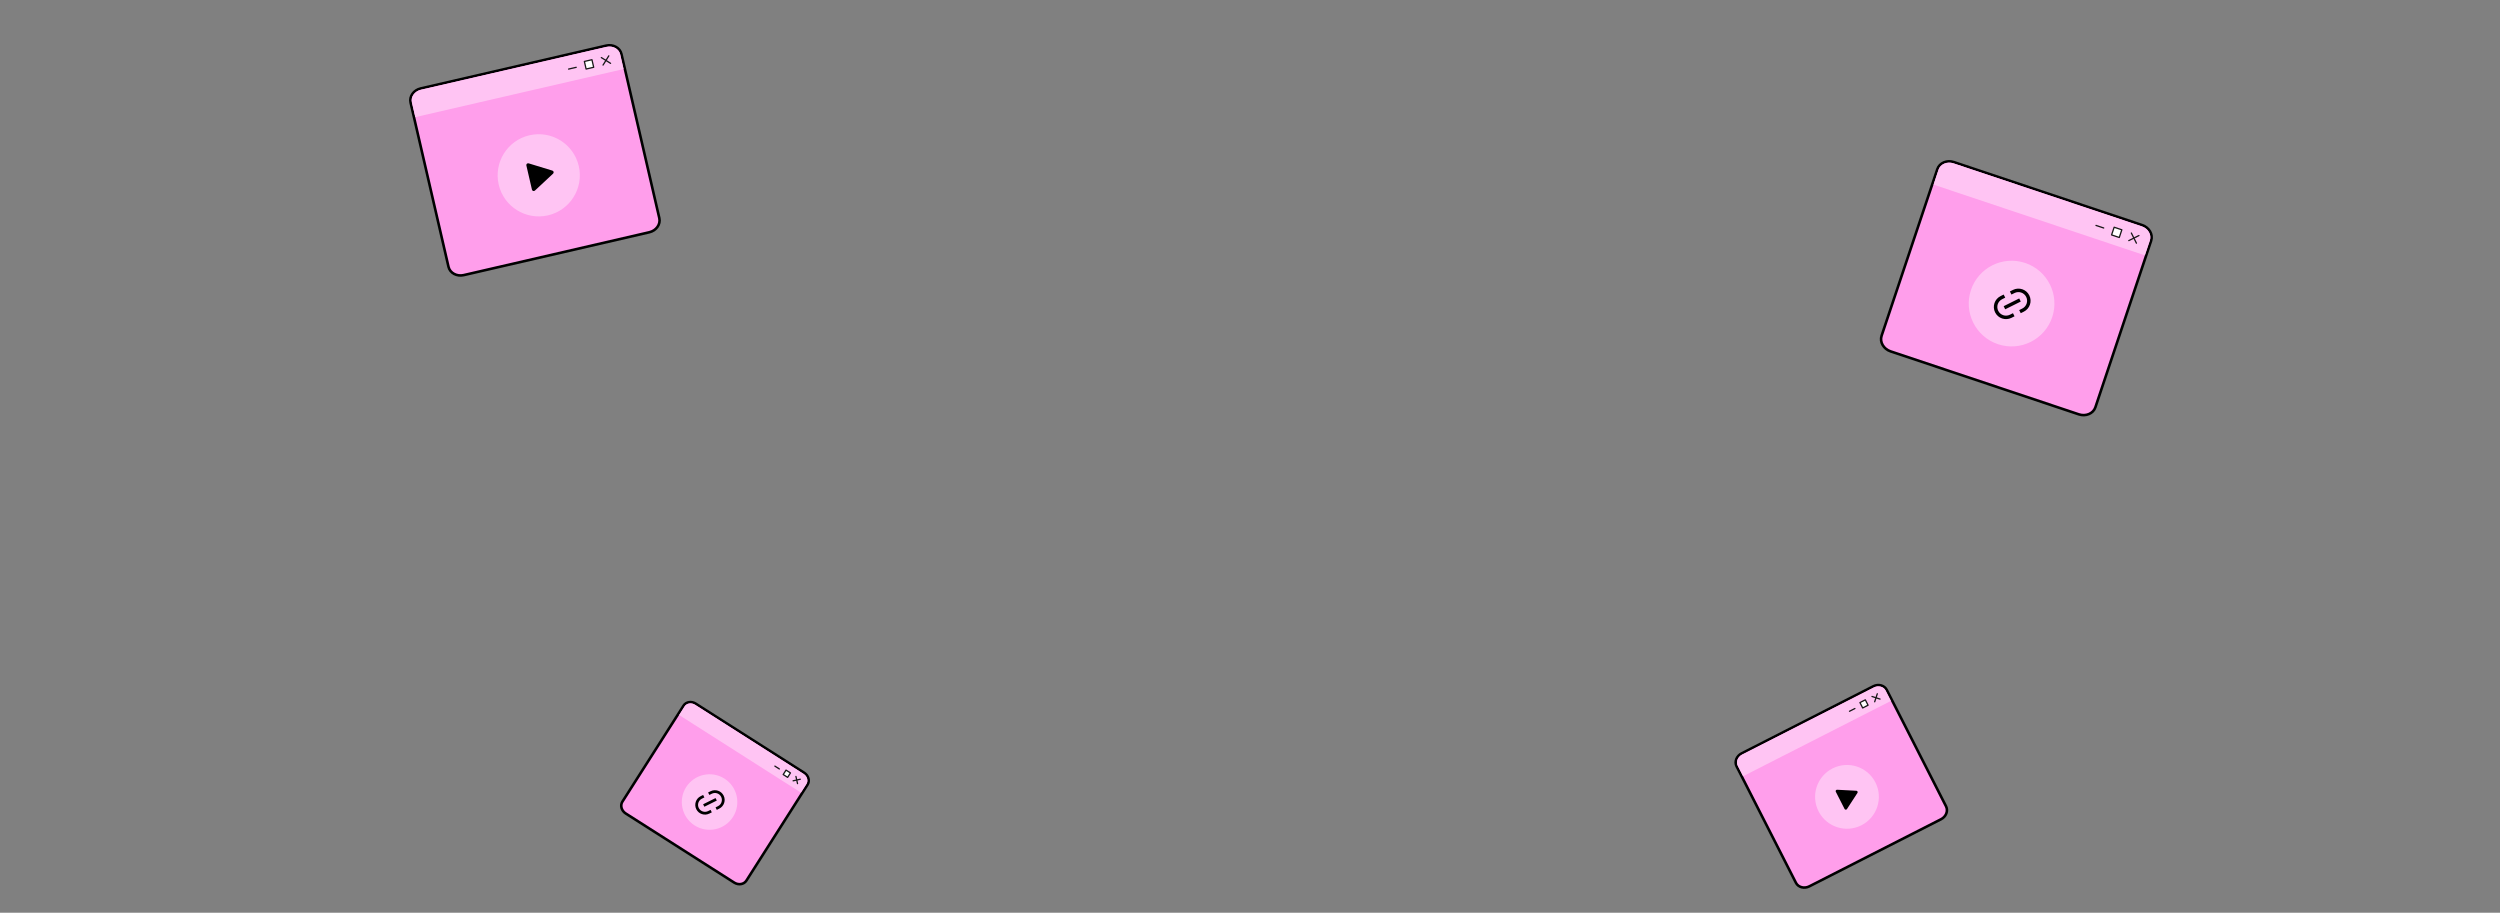 <svg width="1920" height="701" viewBox="0 0 1920 701" fill="none" xmlns="http://www.w3.org/2000/svg">
<rect x="0" y="0" width="1920" height="701" fill="#808080" stroke="none"/>
<path d="M1596.56 318.229C1601.85 320 1607.62 317.688 1609.27 312.766L1652.05 184.896C1653.7 179.983 1650.46 174.647 1645.19 172.883L1500.57 124.495C1495.28 122.724 1489.51 125.048 1487.86 129.959L1445.08 257.829C1443.43 262.752 1446.67 268.078 1451.94 269.842L1596.56 318.229Z" fill="#FF9EEB" stroke="black" stroke-width="2"/>
<path d="M1534.46 264.346C1551.69 270.112 1570.33 260.817 1576.1 243.586C1581.86 226.356 1572.57 207.714 1555.34 201.949C1538.11 196.183 1519.47 205.478 1513.7 222.708C1507.94 239.939 1517.23 258.581 1534.46 264.346Z" fill="#FFC4F3"/>
<g clip-path="url(#clip0_711_1700)">
<path d="M1551.93 240.538L1550.74 238.151L1553.12 236.962C1556.42 235.319 1557.76 231.316 1556.11 228.021C1554.47 224.726 1550.47 223.386 1547.17 225.029L1544.79 226.219L1543.6 223.832L1545.98 222.643C1550.6 220.343 1556.2 222.218 1558.5 226.831C1560.8 231.444 1558.93 237.048 1554.31 239.348L1551.93 240.538ZM1547.15 242.918L1544.77 244.107C1540.15 246.408 1534.55 244.532 1532.25 239.919C1529.95 235.306 1531.82 229.702 1536.44 227.402L1538.82 226.212L1540.01 228.599L1537.63 229.789C1534.33 231.431 1532.99 235.434 1534.64 238.729C1536.28 242.024 1540.28 243.364 1543.58 241.721L1545.96 240.531L1547.15 242.918ZM1550.75 229.207L1551.94 231.594L1540 237.543L1538.81 235.156L1550.75 229.207Z" fill="black"/>
</g>
<path d="M1485 141.806L1488.85 130.29C1490.28 126.009 1495.41 123.823 1500.29 125.457L1644.87 173.831C1649.74 175.459 1652.53 180.298 1651.1 184.578L1647.25 196.095L1485 141.806Z" fill="#FFC4F3"/>
<path d="M1629.57 176.483L1623.67 174.509L1621.7 180.41L1627.6 182.385L1629.57 176.483Z" fill="white"/>
<path d="M1642.68 180.912L1634.92 184.78" stroke="#181818" stroke-linecap="round" stroke-linejoin="round"/>
<path d="M1636.88 178.974L1640.76 186.735" stroke="#181818" stroke-linecap="round" stroke-linejoin="round"/>
<path d="M1629.57 176.483L1623.67 174.509L1621.7 180.41L1627.6 182.385L1629.57 176.483Z" stroke="#181818" stroke-linecap="round" stroke-linejoin="round"/>
<path d="M1609.73 173.121L1615.63 175.092" stroke="#181818" stroke-linecap="round" stroke-linejoin="round"/>
<path d="M563.899 677.852C567.077 679.877 571.3 679.336 573.233 676.302L620.18 602.611C622.109 599.582 620.806 595.513 617.64 593.496L534.298 540.401C531.12 538.376 526.894 538.924 524.965 541.952L478.018 615.643C476.084 618.679 477.392 622.741 480.557 624.758L563.899 677.852Z" fill="#FF9EEB" stroke="black" stroke-width="2"/>
<path d="M533.489 633.942C543.419 640.268 556.597 637.347 562.923 627.417C569.249 617.487 566.328 604.308 556.398 597.982C546.468 591.656 533.29 594.578 526.964 604.508C520.637 614.438 523.559 627.616 533.489 633.942Z" fill="#FFC4F3"/>
<g clip-path="url(#clip1_711_1700)">
<path d="M550.491 621.98L549.539 620.071L551.448 619.119C554.084 617.805 555.156 614.603 553.842 611.967C552.527 609.331 549.325 608.259 546.689 609.573L544.78 610.525L543.828 608.616L545.737 607.664C549.427 605.824 553.911 607.324 555.751 611.015C557.591 614.705 556.091 619.189 552.4 621.028L550.491 621.98ZM546.673 623.884L544.763 624.836C541.073 626.676 536.59 625.176 534.75 621.485C532.91 617.795 534.41 613.312 538.1 611.472L540.009 610.52L540.961 612.429L539.052 613.381C536.416 614.695 535.344 617.898 536.659 620.534C537.973 623.17 541.175 624.241 543.811 622.927L545.721 621.975L546.673 623.884ZM549.547 612.916L550.499 614.825L540.953 619.584L540.001 617.675L549.547 612.916Z" fill="black"/>
</g>
<path d="M521.599 549.14L525.828 542.503C527.399 540.037 530.966 539.466 533.781 541.259L617.1 594.339C619.903 596.125 620.904 599.606 619.333 602.073L615.105 608.71L521.599 549.14Z" fill="#FFC4F3"/>
<path d="M607.065 593.608L603.664 591.442L601.497 594.843L604.898 597.01L607.065 593.608Z" fill="white"/>
<path d="M614.612 598.447L609.128 599.663" stroke="#181818" stroke-linecap="round" stroke-linejoin="round"/>
<path d="M611.273 596.32L612.494 601.808" stroke="#181818" stroke-linecap="round" stroke-linejoin="round"/>
<path d="M607.065 593.608L603.664 591.442L601.497 594.843L604.898 597.01L607.065 593.608Z" stroke="#181818" stroke-linecap="round" stroke-linejoin="round"/>
<path d="M595.121 588.384L598.517 590.547" stroke="#181818" stroke-linecap="round" stroke-linejoin="round"/>
<path d="M498.662 178.381C503.896 177.173 507.476 172.37 506.35 167.492L477.252 41.458C476.128 36.589 470.783 33.838 465.569 35.041L323.029 67.949C317.795 69.158 314.218 73.971 315.341 78.838L344.439 204.873C345.565 209.752 350.909 212.492 356.121 211.289L498.662 178.381Z" fill="#FF9EEB" stroke="black" stroke-width="2"/>
<path d="M420.852 165.393C437.836 161.472 448.425 144.526 444.504 127.543C440.583 110.559 423.637 99.97 406.653 103.891C389.67 107.812 379.081 124.758 383.002 141.742C386.923 158.725 403.869 169.314 420.852 165.393Z" fill="#FFC4F3"/>
<path d="M424.239 131.027L405.987 125.449C405.756 125.378 405.511 125.369 405.275 125.422C405.04 125.476 404.823 125.591 404.646 125.756C404.469 125.921 404.34 126.129 404.269 126.361C404.199 126.592 404.192 126.837 404.247 127.072L408.539 145.663C408.592 145.899 408.707 146.116 408.871 146.293C409.036 146.47 409.244 146.601 409.475 146.672C409.706 146.742 409.951 146.751 410.186 146.696C410.422 146.641 410.638 146.525 410.814 146.359L424.774 133.346C424.949 133.18 425.078 132.972 425.147 132.742C425.217 132.512 425.225 132.267 425.171 132.033C425.116 131.798 425.002 131.582 424.839 131.406C424.675 131.229 424.469 131.099 424.239 131.027Z" fill="black"/>
<path d="M318.975 89.956L316.355 78.604C315.381 74.385 318.48 70.026 323.293 68.915L465.794 36.016C470.588 34.909 475.304 37.464 476.278 41.683L478.899 53.034L318.975 89.956Z" fill="#FFC4F3"/>
<path d="M454.61 45.854L448.793 47.197L450.136 53.014L455.953 51.671L454.61 45.854Z" fill="white"/>
<path d="M467.546 42.908L463.139 49.96" stroke="#181818" stroke-linecap="round" stroke-linejoin="round"/>
<path d="M461.836 44.226L468.898 48.63" stroke="#181818" stroke-linecap="round" stroke-linejoin="round"/>
<path d="M454.61 45.854L448.793 47.197L450.136 53.014L455.953 51.671L454.61 45.854Z" stroke="#181818" stroke-linecap="round" stroke-linejoin="round"/>
<path d="M436.695 53.048L442.503 51.707" stroke="#181818" stroke-linecap="round" stroke-linejoin="round"/>
<path d="M1490.71 629.181C1494.51 627.245 1496.38 622.833 1494.55 619.239L1448.99 529.812C1447.16 526.224 1442.47 525.147 1438.69 527.076L1337.55 578.609C1333.75 580.545 1331.88 584.965 1333.71 588.551L1379.27 677.979C1381.1 681.574 1385.79 682.643 1389.57 680.714L1490.71 629.181Z" fill="#FF9EEB" stroke="black" stroke-width="2"/>
<path d="M1429.59 633.808C1441.64 627.668 1446.44 612.922 1440.3 600.871C1434.16 588.821 1419.41 584.029 1407.36 590.169C1395.31 596.309 1390.52 611.056 1396.66 623.106C1402.8 635.157 1417.54 639.948 1429.59 633.808Z" fill="#FFC4F3"/>
<path d="M1425.69 607.299L1410.9 606.526C1410.71 606.516 1410.53 606.555 1410.36 606.639C1410.19 606.724 1410.05 606.852 1409.95 607.009C1409.85 607.166 1409.79 607.347 1409.78 607.535C1409.77 607.722 1409.81 607.908 1409.9 608.075L1416.62 621.266C1416.7 621.433 1416.83 621.575 1416.98 621.678C1417.14 621.78 1417.32 621.839 1417.51 621.849C1417.7 621.859 1417.88 621.819 1418.05 621.734C1418.22 621.648 1418.36 621.52 1418.46 621.363L1426.53 608.944C1426.63 608.787 1426.69 608.606 1426.69 608.42C1426.7 608.233 1426.66 608.048 1426.58 607.882C1426.49 607.715 1426.37 607.574 1426.21 607.472C1426.06 607.37 1425.88 607.31 1425.69 607.299Z" fill="black"/>
<path d="M1338.72 596.138L1334.62 588.084C1333.09 585.09 1334.61 581.227 1338.02 579.487L1439.14 527.968C1442.54 526.235 1446.57 527.273 1448.09 530.266L1452.2 538.321L1338.72 596.138Z" fill="#FFC4F3"/>
<path d="M1432.57 537.472L1428.44 539.575L1430.54 543.703L1434.67 541.6L1432.57 537.472Z" fill="white"/>
<path d="M1441.76 532.826L1439.76 538.962" stroke="#181818" stroke-linecap="round" stroke-linejoin="round"/>
<path d="M1437.7 534.892L1443.85 536.882" stroke="#181818" stroke-linecap="round" stroke-linejoin="round"/>
<path d="M1432.57 537.472L1428.44 539.575L1430.54 543.703L1434.67 541.6L1432.57 537.472Z" stroke="#181818" stroke-linecap="round" stroke-linejoin="round"/>
<path d="M1420.43 546.251L1424.55 544.152" stroke="#181818" stroke-linecap="round" stroke-linejoin="round"/>
<defs>
<clipPath id="clip0_711_1700">
<rect width="32" height="32" fill="white" transform="matrix(0.948 0.317 -0.317 0.948 1535.28 213.125)"/>
</clipPath>
<clipPath id="clip1_711_1700">
<rect width="25.6" height="25.6" fill="white" transform="matrix(0.948 0.317 -0.317 0.948 537.173 600.05)"/>
</clipPath>
</defs>
</svg>
